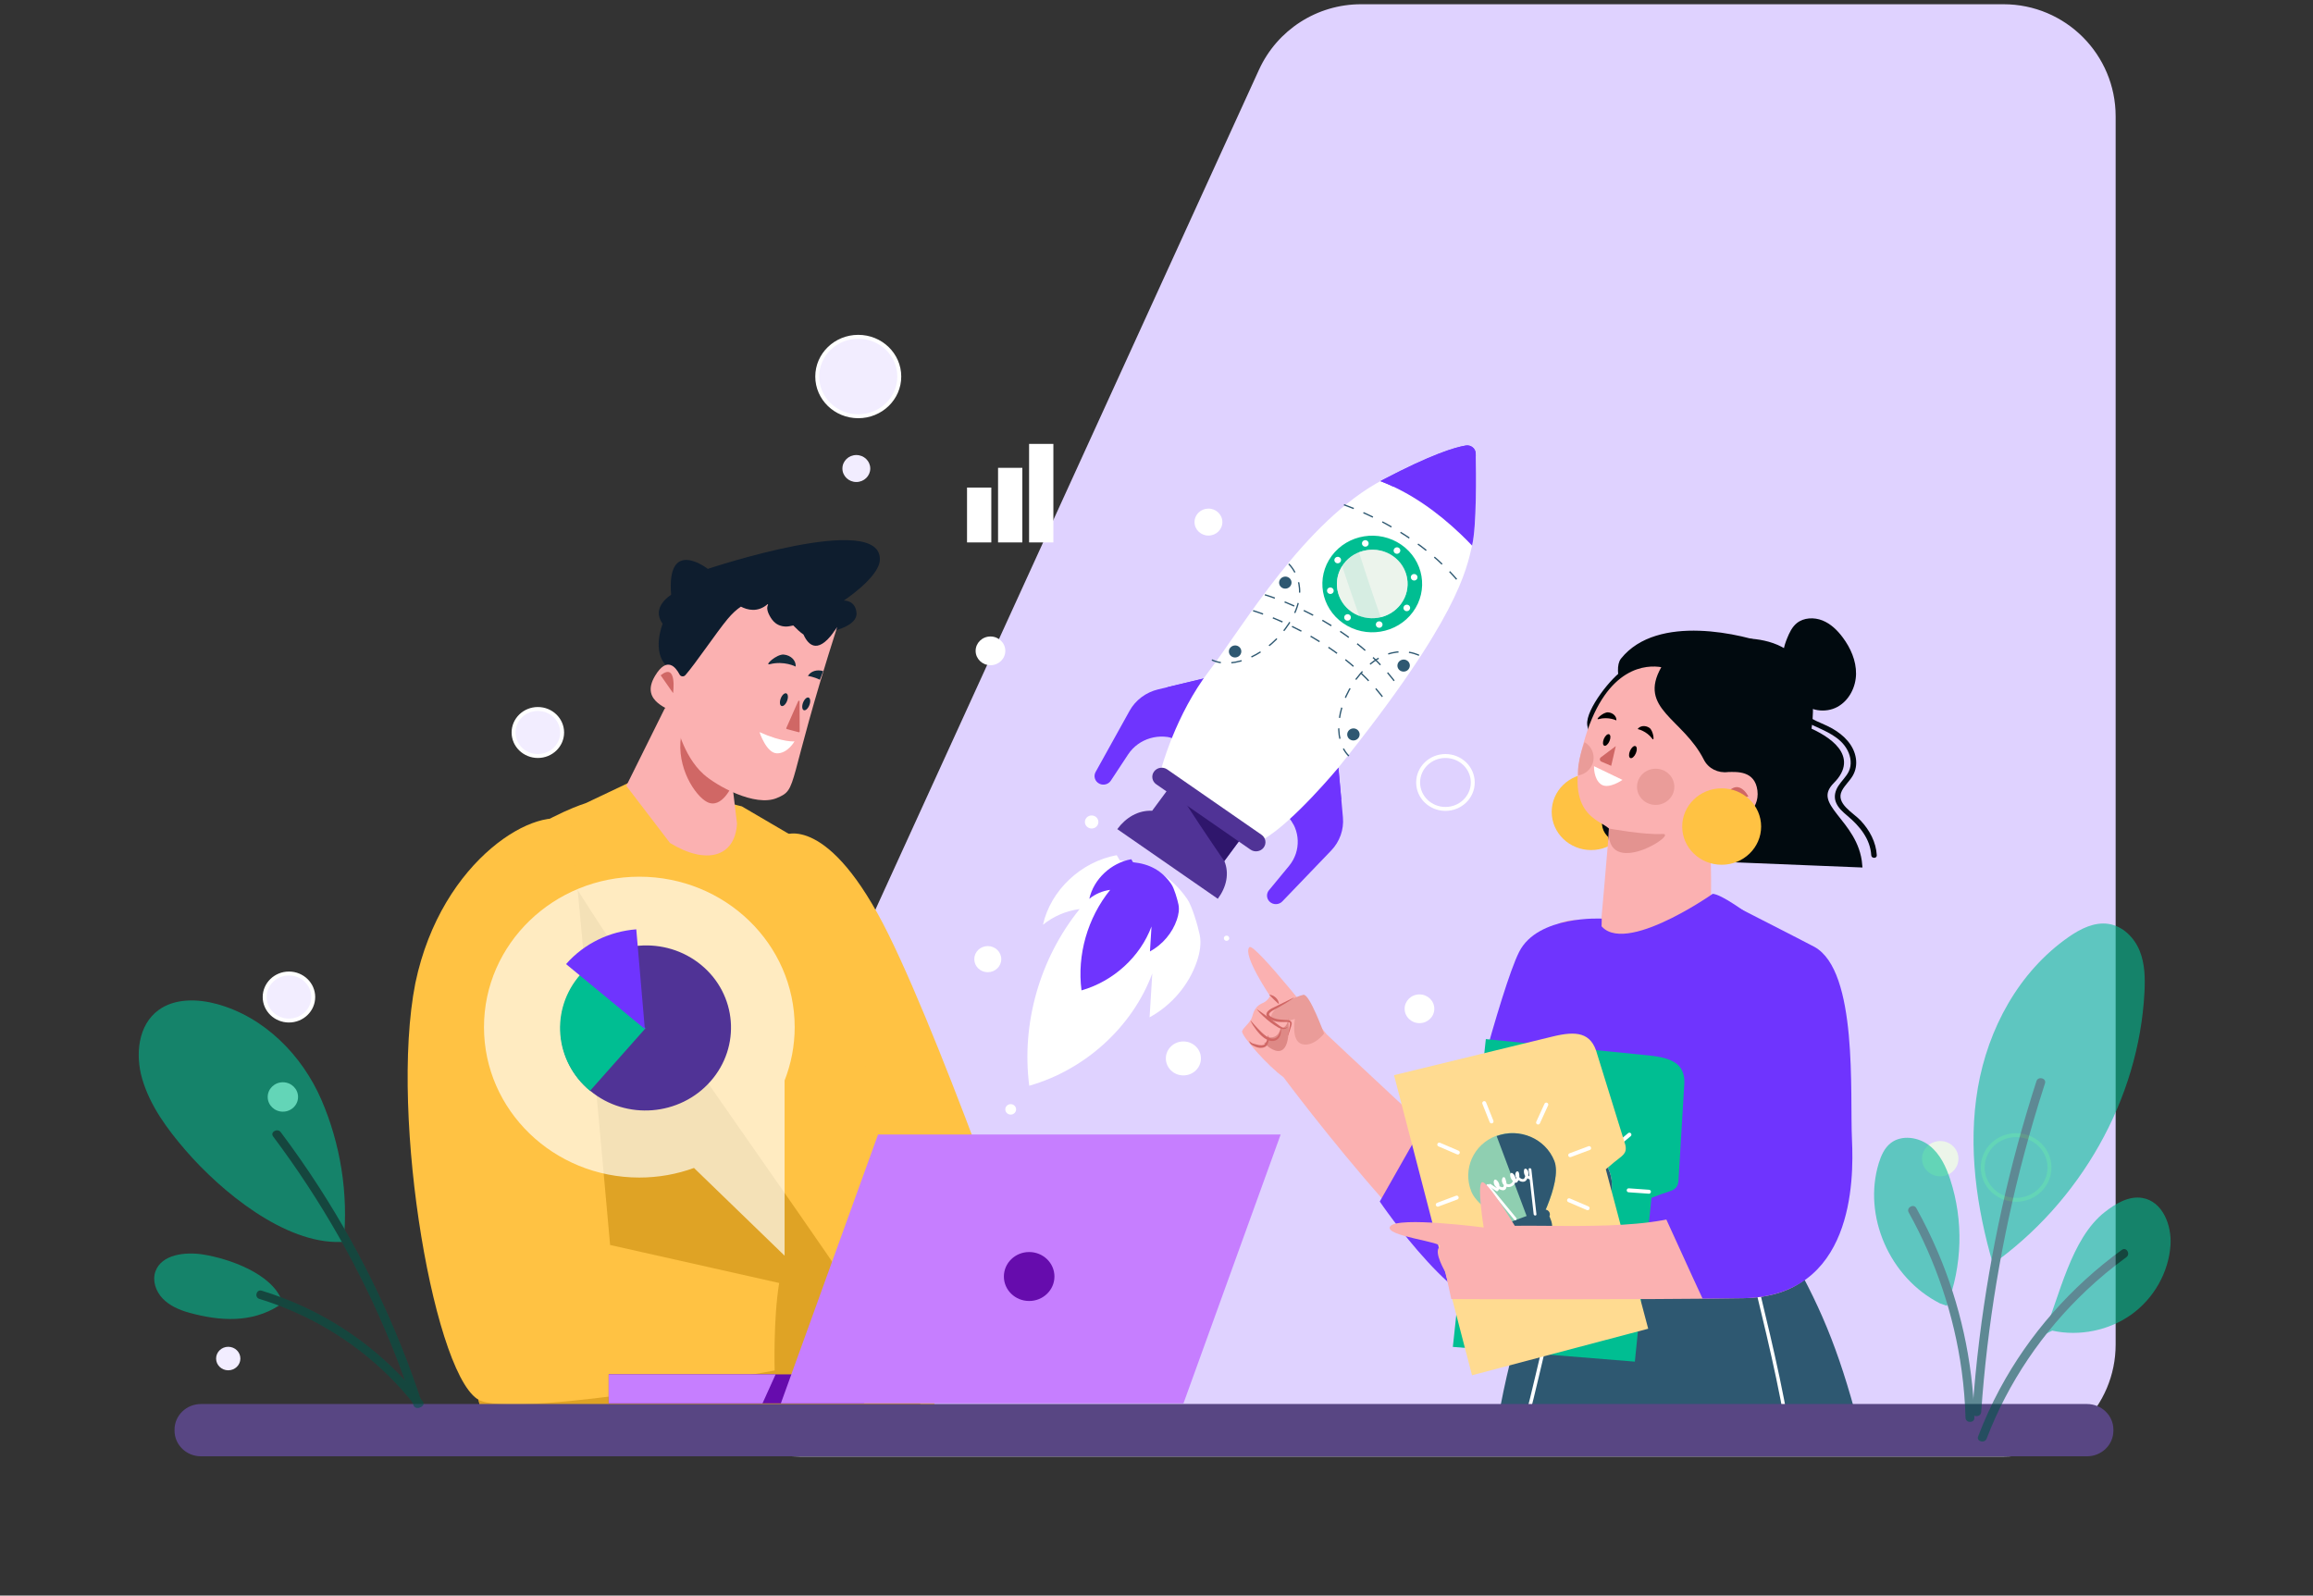 <svg xmlns="http://www.w3.org/2000/svg" width="619" height="427" viewBox="0 0 619 427" fill="none"><rect x="0" y="0" width="619" height="427" fill="#333333" stroke="none"/><path d="M186.818 347.339L336.923 18.674C341.802 7.99 352.467 1.137 364.211 1.137H536.185C552.754 1.137 566.185 14.568 566.185 31.137V359.802C566.185 376.37 552.754 389.802 536.185 389.802H214.107C192.265 389.802 177.744 367.207 186.818 347.339Z" fill="#DFD2FF"></path><path d="M293.95 219.973C293.95 219.007 293.142 218.225 292.145 218.225C291.149 218.225 290.341 219.007 290.341 219.973C290.341 220.938 291.149 221.72 292.145 221.72C293.142 221.72 293.95 220.938 293.95 219.973Z" fill="white"></path><path d="M267.956 256.678C267.956 254.748 266.339 253.183 264.345 253.183C262.351 253.183 260.735 254.748 260.735 256.678C260.735 258.61 262.351 260.175 264.345 260.175C266.339 260.175 267.956 258.61 267.956 256.678Z" fill="white"></path><path d="M271.927 296.881C271.927 296.109 271.281 295.483 270.483 295.483C269.685 295.483 269.039 296.109 269.039 296.881C269.039 297.653 269.685 298.28 270.483 298.28C271.281 298.28 271.927 297.653 271.927 296.881Z" fill="white"></path><path d="M321.39 283.247C321.39 280.737 319.288 278.703 316.696 278.703C314.103 278.703 312.003 280.737 312.003 283.247C312.003 285.757 314.103 287.792 316.696 287.792C319.288 287.792 321.39 285.757 321.39 283.247Z" fill="white"></path><path d="M328.972 251.086C328.972 250.7 328.648 250.386 328.249 250.386C327.851 250.386 327.527 250.7 327.527 251.086C327.527 251.473 327.851 251.785 328.249 251.785C328.648 251.785 328.972 251.473 328.972 251.086Z" fill="white"></path><path d="M269.04 174.177C269.04 172.053 267.261 170.331 265.068 170.331C262.874 170.331 261.096 172.053 261.096 174.177C261.096 176.3 262.874 178.022 265.068 178.022C267.261 178.022 269.04 176.3 269.04 174.177Z" fill="white"></path><path d="M383.849 269.963C383.849 267.839 382.071 266.117 379.877 266.117C377.684 266.117 375.906 267.839 375.906 269.963C375.906 272.087 377.684 273.808 379.877 273.808C382.071 273.808 383.849 272.087 383.849 269.963Z" fill="white"></path><path d="M218.707 100.763C218.707 94.891 223.622 90.132 229.685 90.132C235.749 90.132 240.664 94.891 240.664 100.763C240.664 106.634 235.749 111.394 229.685 111.394C223.622 111.394 218.707 106.634 218.707 100.763Z" fill="#F2EDFF" stroke="white" stroke-width="1.05" stroke-miterlimit="10"></path><path d="M327.129 139.716C327.129 137.722 325.461 136.107 323.402 136.107C321.344 136.107 319.675 137.722 319.675 139.716C319.675 141.709 321.344 143.325 323.402 143.325C325.461 143.325 327.129 141.709 327.129 139.716Z" fill="white"></path><path d="M232.898 125.383C232.898 123.389 231.23 121.774 229.171 121.774C227.112 121.774 225.444 123.389 225.444 125.383C225.444 127.376 227.112 128.992 229.171 128.992C231.23 128.992 232.898 127.376 232.898 125.383Z" fill="#F2EDFF"></path><path d="M137.44 196.026C137.44 192.55 140.349 189.733 143.939 189.733C147.528 189.733 150.438 192.55 150.438 196.026C150.438 199.501 147.528 202.318 143.939 202.318C140.349 202.318 137.44 199.501 137.44 196.026Z" fill="#F2EDFF" stroke="white" stroke-width="1.05" stroke-miterlimit="10"></path><path d="M79.765 293.561C79.765 291.389 77.946 289.628 75.703 289.628C73.46 289.628 71.641 291.389 71.641 293.561C71.641 295.732 73.46 297.494 75.703 297.494C77.946 297.494 79.765 295.732 79.765 293.561Z" fill="#ECF5E9"></path><path d="M64.331 363.565C64.331 361.829 62.876 360.419 61.081 360.419C59.287 360.419 57.832 361.829 57.832 363.565C57.832 365.303 59.287 366.712 61.081 366.712C62.876 366.712 64.331 365.303 64.331 363.565Z" fill="#F2EDFF"></path><path d="M70.829 266.818C70.829 263.342 73.738 260.525 77.328 260.525C80.917 260.525 83.827 263.342 83.827 266.818C83.827 270.293 80.917 273.111 77.328 273.111C73.738 273.111 70.829 270.293 70.829 266.818Z" fill="#F2EDFF" stroke="white" stroke-width="1.05" stroke-miterlimit="10"></path><path d="M379.517 209.398C379.517 205.487 382.79 202.318 386.828 202.318C390.866 202.318 394.14 205.487 394.14 209.398C394.14 213.308 390.866 216.477 386.828 216.477C382.79 216.477 379.517 213.308 379.517 209.398Z" stroke="white" stroke-width="1.05" stroke-miterlimit="10"></path><path d="M524.111 310.078C524.111 307.472 521.93 305.358 519.238 305.358C516.546 305.358 514.365 307.472 514.365 310.078C514.365 312.684 516.546 314.797 519.238 314.797C521.93 314.797 524.111 312.684 524.111 310.078Z" fill="#ECF5E9"></path><path d="M530.61 312.438C530.61 307.66 534.611 303.786 539.547 303.786C544.482 303.786 548.483 307.66 548.483 312.438C548.483 317.217 544.482 321.09 539.547 321.09C534.611 321.09 530.61 317.217 530.61 312.438Z" stroke="#ECF5E9" stroke-width="1.05" stroke-miterlimit="10"></path><path d="M209.86 223.487C209.86 223.487 221.673 217.455 237.748 249.99C253.823 282.526 280.252 359.342 280.252 359.342L233.03 358.081C233.03 358.081 215.044 231.914 209.86 223.487Z" fill="#FFC243"></path><path d="M156.767 214.928C156.767 214.928 119.22 226.516 114.484 262.164C109.748 297.812 131.321 389.262 131.321 389.262L252.836 389.292L224.882 251.636C222.694 242.539 221.527 229.467 212.973 224.252L198.53 215.793L169.937 208.681L156.767 214.928Z" fill="#FFC243"></path><path d="M240.764 365.587C229.87 344.491 143.869 229.209 145.361 220.072C133.899 226.462 117.508 239.403 114.484 262.164C109.748 297.812 131.321 389.261 131.321 389.261L252.391 389.076C253.465 388.035 241.301 366.628 240.764 365.587Z" fill="#DFA325"></path><path d="M152.907 220.032C144.405 214.812 118.191 229.478 111.161 263.06C104.027 299.066 116.639 370.615 128.797 374.927C140.954 379.238 207.314 366.758 207.314 366.758C207.314 366.758 206.91 353.099 208.523 343.344L163.278 333.176C163.278 333.176 158.953 284.42 152.907 220.032Z" fill="#FFC243"></path><path d="M231.264 367.8H162.9V375.563H231.264V367.8Z" fill="#660CAD"></path><path d="M162.9 367.8H207.57L204.055 375.563H162.9V367.8Z" fill="#C67EFF"></path><path d="M316.717 375.563H208.971L234.979 303.612H342.725L316.717 375.563Z" fill="#C67EFF"></path><path d="M282.187 341.61C282.187 337.992 279.159 335.059 275.422 335.059C271.686 335.059 268.657 337.992 268.657 341.61C268.657 345.228 271.686 348.16 275.422 348.16C279.159 348.16 282.187 345.228 282.187 341.61Z" fill="#660CAD"></path><path d="M177.906 189.569L167.615 210.298L179.298 225.589C188.979 231.508 196.692 229.416 197.238 220.422L195.997 210.054L183.036 187.326C183.036 187.326 179.404 188.28 178.778 188.867C178.153 189.454 177.906 189.569 177.906 189.569Z" fill="#FBB1B1"></path><path d="M183.036 187.326L195.997 210.054C195.997 210.054 193.18 216.698 189.199 214.61C186.066 212.967 180.991 205.42 182.25 197.073" fill="#D06765"></path><path d="M178.546 178.353C178.546 178.353 181.529 179.631 182.665 183.232L197.81 163.89C197.81 163.89 199.827 169.576 202.483 173.502C205.139 177.427 214.374 179.444 217.067 179.37C219.759 179.296 223.054 168.824 223.054 168.824C223.054 168.824 229.531 167.458 229.217 163.995C228.903 160.533 225.803 160.722 225.803 160.722C225.803 160.722 235.227 154.544 235.462 149.88C236.13 136.623 189.43 152.24 189.43 152.24C189.43 152.24 178.328 143.587 179.607 159.183C179.607 159.183 174.076 162.446 177.336 166.924C177.336 166.924 174.272 174.474 178.546 178.353Z" fill="#0E1D2E"></path><path d="M224.049 167.785C219.112 175.507 216.371 172.805 215.027 169.809C214.11 169.19 213.199 168.314 212.299 167.384C212.022 167.441 211.708 167.493 211.326 167.573C210.002 167.849 208.548 167.549 207.499 166.72C206.837 166.198 206.351 165.492 205.957 164.756C205.618 164.123 205.336 163.439 205.319 162.725C205.312 162.454 205.405 162.116 205.556 161.751C205.511 161.729 205.467 161.707 205.422 161.687C202.755 163.994 199.964 163.216 198.283 162.343C197.158 163.083 195.957 164.162 194.68 165.699C191.737 169.24 185.98 177.797 183.406 180.688C182.969 181.178 182.164 181.089 181.866 180.512C180.852 178.551 178.507 175.53 175.312 180.849C170.971 188.069 179.994 189.681 180.29 190.958C180.894 193.546 182.706 202.167 188.286 207.195C191.688 210.261 202.059 216.03 207.913 213.556C213.769 211.084 210.212 211.04 224.049 167.785Z" fill="#FBB1B1"></path><path d="M212.619 198.4C212.619 198.4 209.513 198.735 203.256 195.928C203.256 195.928 205.094 201.589 207.96 201.604C210.827 201.62 212.619 198.4 212.619 198.4Z" fill="white"></path><path d="M176.803 180.714L180.127 185.482C180.127 185.482 181.307 177.128 176.803 180.714Z" fill="#D06765"></path><path d="M210.65 187.534C210.303 188.468 209.635 189.094 209.16 188.933C208.684 188.769 208.579 187.881 208.928 186.946C209.275 186.012 209.942 185.386 210.418 185.548C210.893 185.711 210.997 186.6 210.65 187.534Z" fill="#132B3B"></path><path d="M216.619 188.662C216.272 189.597 215.604 190.223 215.128 190.061C214.652 189.899 214.549 189.009 214.896 188.075C215.244 187.14 215.911 186.514 216.386 186.677C216.862 186.839 216.966 187.729 216.619 188.662Z" fill="#132B3B"></path><path d="M206.011 177.75C204.407 178.156 207.844 174.998 209.755 175.174C211.665 175.349 213.088 176.787 212.931 178.385C212.931 178.385 209.862 176.771 206.011 177.75Z" fill="#132B3B"></path><path d="M219.416 181.912C217.651 181.047 216.208 180.899 216.208 180.899C216.96 179.593 218.68 179.091 220.3 179.606" fill="#132B3B"></path><path d="M213.98 187.701L214.007 195.758C214.007 195.889 213.882 195.988 213.759 195.955L210.544 195.1C210.433 195.07 210.377 194.946 210.425 194.837L213.613 187.636C213.699 187.441 213.979 187.492 213.98 187.701Z" fill="#D06765"></path><path d="M298.859 228.857C289.289 230.596 281.162 238.263 279.118 247.48C281.889 245.215 285.338 243.739 288.932 243.277C278.258 256.499 273.292 273.909 275.445 290.561C290.458 286.273 303.068 274.762 308.373 260.503C308.132 264.417 307.891 268.332 307.65 272.246C313.587 269 318.2 263.548 320.319 257.273C321.099 254.964 321.551 252.482 321.05 250.102C320.574 247.845 319.053 242.51 317.725 240.598C313.287 234.208 307.588 231.092 299.681 230.269" fill="white"></path><path d="M327.668 230.436L327.685 230.412L332.446 223.971L313.078 210.552L308.319 216.992L308.337 216.969C304.621 216.805 301.333 218.738 299.007 221.885L325.907 240.525C328.232 237.379 329.027 233.788 327.668 230.436Z" fill="#503396"></path><path d="M318.289 216.474C321.253 221.093 327.618 230.416 327.618 230.416L332.429 223.909L315.544 212.212C316.427 213.651 317.378 215.056 318.289 216.474Z" fill="#2F166C"></path><path d="M358.2 205.394L359.391 218.765C359.68 222.018 358.536 225.236 356.24 227.625L343.171 241.232C342.253 242.187 340.695 242.208 339.751 241.274C338.915 240.448 338.847 239.147 339.594 238.243L344.965 231.739C348.264 227.743 348.05 222.012 344.462 218.256L358.2 205.394Z" fill="#6F34FE"></path><path d="M323.384 181.268L309.929 184.491C306.657 185.274 303.88 187.362 302.285 190.237L293.2 206.604C292.562 207.755 293.045 209.188 294.262 209.753C295.339 210.252 296.633 209.895 297.275 208.919L301.902 201.898C304.743 197.584 310.415 195.932 315.243 198.009L323.384 181.268Z" fill="#6F34FE"></path><path d="M358.947 213.963L358.163 205.394L344.493 218.251C345.199 218.993 345.771 219.813 346.217 220.68C350.416 218.362 354.648 216.104 358.947 213.963Z" fill="#6F34FE"></path><path d="M312.45 188.041C312.572 191.133 312.752 194.223 312.918 197.312C313.704 197.459 314.485 197.682 315.243 198.008L323.384 181.267L312.518 183.87C312.525 185.364 312.403 186.868 312.45 188.041Z" fill="#6F34FE"></path><path d="M310.805 205.651C310.805 205.651 314.604 191.261 323.601 179.528C332.6 167.794 348.999 139.438 370.245 128.311C382.92 121.673 389.238 119.718 392.272 119.22C393.645 118.995 394.899 120.006 394.927 121.354C395.038 126.741 395.195 140.801 393.958 146.004C392.413 152.499 390.277 165.52 358.201 205.394C358.201 205.394 346.092 220.016 338.148 224.598L310.805 205.651Z" fill="white"></path><path d="M390.926 142.971C391.961 143.957 392.97 144.975 393.955 146.013L393.957 146.005C395.195 140.801 395.038 126.741 394.928 121.354C394.9 120.006 393.645 118.995 392.272 119.22C389.238 119.718 382.92 121.674 370.246 128.311C369.974 128.454 369.706 128.611 369.437 128.759C377.549 131.867 384.734 137.069 390.926 142.971Z" fill="#6F34FE"></path><path d="M383.115 125.868C387.079 124.672 390.976 123.289 394.942 122.097C394.936 121.836 394.932 121.585 394.927 121.354C394.899 120.006 393.645 118.995 392.272 119.22C389.238 119.718 382.919 121.674 370.245 128.312C369.973 128.454 369.706 128.611 369.436 128.759C370.58 129.197 371.705 129.683 372.813 130.2C375.939 128.191 379.524 126.95 383.115 125.868Z" fill="#6F34FE"></path><path d="M334.665 227.372L309.431 209.885C308.296 209.099 308.035 207.571 308.847 206.473C309.659 205.375 311.236 205.121 312.371 205.908L337.605 223.395C338.739 224.18 339.001 225.708 338.189 226.806C337.378 227.905 335.8 228.158 334.665 227.372Z" fill="#503396"></path><path d="M361.734 163.734C357.484 160.789 356.504 155.066 359.546 150.951C362.586 146.836 368.498 145.889 372.747 148.833C376.997 151.778 377.975 157.5 374.935 161.615C371.893 165.73 365.983 166.678 361.734 163.734ZM375.011 145.77C369.014 141.616 360.674 142.954 356.383 148.759C352.092 154.566 353.475 162.641 359.47 166.796C365.466 170.95 373.805 169.612 378.097 163.807C382.388 158.001 381.006 149.926 375.011 145.77Z" fill="#00BE92"></path><g opacity="0.37"><path d="M374.901 161.583C377.961 157.451 377.012 151.728 372.78 148.801C368.549 145.874 362.639 146.851 359.579 150.983C356.519 155.116 357.469 160.84 361.7 163.766C365.931 166.694 371.841 165.716 374.901 161.583Z" fill="#8FCFB1"></path></g><g opacity="0.6"><path d="M359.189 151.489C356.603 155.552 357.665 160.915 361.734 163.733C362.369 164.174 363.044 164.516 363.739 164.785C362.16 160.374 360.644 155.941 359.189 151.489Z" fill="#FAF9F4"></path><path d="M369.526 165.183C371.606 164.657 373.522 163.443 374.879 161.603C377.928 157.46 376.986 151.724 372.774 148.795C370.045 146.897 366.618 146.648 363.711 147.827C365.543 153.647 367.475 159.436 369.526 165.183Z" fill="#FAF9F4"></path></g><path d="M374.585 147.838C374.876 147.445 374.786 146.899 374.382 146.62C373.98 146.341 373.416 146.434 373.125 146.828C372.834 147.222 372.924 147.768 373.327 148.047C373.73 148.326 374.294 148.232 374.585 147.838Z" fill="white"></path><path d="M361.355 165.739C361.647 165.345 361.557 164.799 361.153 164.52C360.75 164.241 360.187 164.334 359.895 164.728C359.603 165.122 359.694 165.668 360.097 165.947C360.501 166.226 361.064 166.133 361.355 165.739Z" fill="white"></path><path d="M378.604 155.349C379.094 155.273 379.423 154.822 379.34 154.345C379.255 153.867 378.791 153.542 378.301 153.618C377.812 153.694 377.483 154.144 377.566 154.623C377.651 155.1 378.115 155.426 378.604 155.349Z" fill="white"></path><path d="M356.178 158.949C356.667 158.872 356.995 158.422 356.913 157.944C356.828 157.466 356.364 157.141 355.875 157.217C355.385 157.294 355.057 157.743 355.14 158.222C355.224 158.7 355.687 159.025 356.178 158.949Z" fill="white"></path><path d="M375.954 163.402C376.357 163.681 376.921 163.588 377.213 163.194C377.505 162.8 377.414 162.255 377.01 161.976C376.607 161.696 376.043 161.79 375.752 162.183C375.46 162.577 375.551 163.123 375.954 163.402Z" fill="white"></path><path d="M357.469 150.592C357.871 150.871 358.435 150.777 358.727 150.383C359.018 149.989 358.929 149.444 358.525 149.166C358.121 148.886 357.557 148.979 357.266 149.373C356.974 149.767 357.066 150.312 357.469 150.592Z" fill="white"></path><path d="M368.212 167.28C368.296 167.758 368.76 168.082 369.25 168.006C369.739 167.929 370.067 167.48 369.985 167.002C369.9 166.523 369.437 166.199 368.947 166.275C368.458 166.353 368.129 166.801 368.212 167.28Z" fill="white"></path><path d="M364.495 145.565C364.579 146.044 365.043 146.367 365.532 146.291C366.022 146.214 366.35 145.765 366.267 145.286C366.183 144.809 365.72 144.484 365.23 144.56C364.74 144.638 364.412 145.087 364.495 145.565Z" fill="white"></path><path d="M338.504 159.168C338.504 159.168 361.142 165.736 373.907 183.258" stroke="#2E5871" stroke-width="0.35" stroke-miterlimit="10" stroke-dasharray="2.81 2.81"></path><path d="M359.67 135.075C365.725 137.288 380.685 143.719 390.815 156.219" stroke="#2E5871" stroke-width="0.35" stroke-miterlimit="10" stroke-dasharray="2.81 2.81"></path><path d="M335.355 163.429C335.355 163.429 357.991 169.998 370.756 187.52" stroke="#2E5871" stroke-width="0.35" stroke-miterlimit="10" stroke-dasharray="2.81 2.81"></path><path d="M379.748 175.369C379.748 175.369 371.911 171.199 364.083 180.294C357.691 187.718 356.454 197.818 360.968 202.309" stroke="#2E5871" stroke-width="0.35" stroke-miterlimit="10" stroke-dasharray="2.81 2.81"></path><path d="M344.892 150.926C344.892 150.926 351.428 156.834 344.945 166.874C339.654 175.07 330.131 179.359 324.315 176.606" stroke="#2E5871" stroke-width="0.35" stroke-miterlimit="10" stroke-dasharray="2.81 2.81"></path><path d="M363.542 197.482C364.084 196.759 363.922 195.751 363.182 195.233C362.44 194.715 361.401 194.88 360.858 195.604C360.316 196.328 360.477 197.335 361.218 197.853C361.96 198.372 363 198.206 363.542 197.482Z" fill="#2E5871"></path><path d="M376.978 179.059C377.52 178.336 377.359 177.328 376.619 176.81C375.877 176.291 374.837 176.458 374.295 177.181C373.753 177.905 373.914 178.911 374.655 179.43C375.396 179.949 376.436 179.784 376.978 179.059Z" fill="#2E5871"></path><path d="M331.878 175.278C332.42 174.554 332.258 173.547 331.518 173.028C330.777 172.51 329.737 172.676 329.195 173.4C328.652 174.123 328.814 175.13 329.555 175.648C330.295 176.168 331.336 176.002 331.878 175.278Z" fill="#2E5871"></path><path d="M345.314 156.855C345.856 156.132 345.695 155.124 344.955 154.606C344.213 154.087 343.173 154.253 342.631 154.977C342.089 155.701 342.249 156.707 342.991 157.226C343.732 157.745 344.772 157.579 345.314 156.855Z" fill="#2E5871"></path><path d="M302.749 229.939C297.305 230.928 292.683 235.289 291.519 240.532C293.096 239.244 295.057 238.403 297.103 238.142C291.03 245.663 288.205 255.566 289.43 265.038C297.97 262.598 305.143 256.051 308.161 247.94C308.024 250.166 307.887 252.393 307.75 254.62C311.127 252.773 313.75 249.672 314.956 246.103C315.4 244.79 315.657 243.378 315.371 242.024C315.101 240.739 314.236 237.706 313.48 236.618C310.956 232.983 307.715 231.21 303.217 230.742" fill="#6F34FE"></path><path d="M436.379 217.263C436.379 211.615 431.653 207.038 425.819 207.038C419.988 207.038 415.259 211.615 415.259 217.263C415.259 222.911 419.988 227.488 425.819 227.488C431.653 227.488 436.379 222.911 436.379 217.263Z" fill="#FFC243"></path><path d="M497.758 231.508C496.801 219.645 483.687 215.767 490.337 209.089C496.986 202.412 489.113 197.51 483.574 195.125C478.036 192.741 482.171 192.731 482.001 183.691C481.83 174.651 474.301 173.411 474.301 173.411C466.131 170.191 443.692 164.912 434.304 176.624C432.228 179.214 435.403 187.697 436.539 190.747C436.539 190.747 440.282 192.447 435.037 195.909C429.792 199.371 432.846 212.743 431.345 214.977C423.147 227.18 441.812 226.954 454.089 229.733L497.758 231.508Z" fill="#010A0F" stroke="#010A0F" stroke-width="1.24" stroke-miterlimit="10"></path><path d="M481.109 186.443C480.23 187.806 480.37 189.454 481.125 190.842C481.948 192.352 483.497 193.311 485.039 194.035C488.571 195.695 492.559 197.18 494.432 200.801C495.32 202.52 495.629 204.651 494.771 206.438C494.08 207.876 492.838 208.978 491.975 210.311C491.141 211.602 490.746 213.113 491.282 214.589C491.845 216.142 493.156 217.281 494.406 218.328C497.683 221.072 500.52 224.514 500.775 228.872C500.828 229.794 502.318 229.801 502.264 228.872C502.058 225.357 500.361 222.192 497.955 219.606C495.973 217.477 491.134 215.036 492.938 211.586C493.695 210.14 494.978 209.027 495.807 207.623C496.639 206.215 496.908 204.601 496.678 203.002C496.163 199.421 493.478 196.754 490.383 194.976C488.547 193.921 486.504 193.267 484.67 192.217C482.952 191.233 481.113 189.16 482.394 187.171C482.903 186.381 481.615 185.657 481.109 186.443Z" fill="#010A0F"></path><path d="M477.881 177.601C476.637 175.591 477.374 173.015 478.259 170.833C478.871 169.326 479.585 167.781 480.873 166.746C482.729 165.257 485.486 165.152 487.715 166.04C489.944 166.927 491.708 168.66 493.123 170.549C495.255 173.398 496.756 176.807 496.712 180.326C496.668 183.844 494.887 187.442 491.724 189.174C488.56 190.906 484.064 190.325 481.904 187.495" fill="#010A0F"></path><path d="M435.613 248.818L425.391 193.945C424.915 190.246 431.827 181.389 435.177 179.532C444.349 174.443 449.379 170.044 459.731 172.126C459.731 172.126 484.313 166.336 484.566 188.951C484.763 206.45 473.695 224.36 451.458 223.881" fill="#010A0F"></path><path d="M435.613 248.818L425.391 193.945C424.915 190.246 431.827 181.389 435.177 179.532C444.349 174.443 449.379 170.044 459.731 172.126C459.731 172.126 484.313 166.336 484.566 188.951C484.763 206.45 473.695 224.36 451.458 223.881" stroke="#010A0F" stroke-width="1.24" stroke-miterlimit="10"></path><path d="M455.987 203.312C457.181 205.676 459.79 206.96 462.483 206.607C462.526 206.601 462.56 206.598 462.586 206.598C464.713 206.589 469.624 206.15 470.318 211.54C471.019 216.987 465.657 220.053 462.431 220.224C461.5 220.273 459.351 220.457 458.719 221.123C456.779 223.166 458.831 239.041 457.338 244.607C454.04 256.902 461.051 251.108 461.051 251.108C461.051 251.108 427.792 266.941 428.101 251.07C428.101 251.07 430.73 221.871 430.575 221.721C427.979 219.207 417.894 218.128 424.234 197.314C430.108 178.034 440.88 177.908 444.593 178.546C438.261 189.708 450.374 192.195 455.987 203.312Z" fill="#FBB1B1"></path><path d="M467.899 213.137C467.899 213.137 464.504 206.221 460.337 215.423L467.899 213.137Z" fill="#D06765"></path><path d="M443.203 205.721C440.447 205.664 438.159 207.783 438.095 210.456C438.031 213.13 440.214 215.345 442.971 215.404C445.728 215.462 448.015 213.341 448.08 210.668C448.143 207.994 445.96 205.779 443.203 205.721Z" fill="#EA9C99"></path><path d="M422.379 207.53C424.667 207.129 426.424 205.215 426.48 202.878C426.521 201.076 425.54 199.481 424.05 198.617C424.05 198.617 421.916 203.97 422.379 207.53Z" fill="#EA9C99"></path><path d="M426.584 205.037L434.202 208.711C434.202 208.711 430.475 211.336 428.462 209.899C426.448 208.463 426.584 205.037 426.584 205.037Z" fill="white"></path><path d="M432.416 199.663L431.185 204.946L428.562 203.827C428.079 203.621 428.004 202.982 428.426 202.663L432.416 199.663Z" fill="#D06765"></path><path d="M442.191 197.706C442.851 198.6 442.469 195.479 441.384 194.762C440.297 194.044 438.898 194.2 438.258 195.107C438.258 195.107 440.604 195.558 442.191 197.706Z" fill="black"></path><path d="M427.824 192.441C426.731 192.738 429.045 190.536 430.356 190.635C431.667 190.733 432.659 191.701 432.572 192.797C432.572 192.797 430.45 191.727 427.824 192.441Z" fill="black"></path><path d="M437.789 201.573C437.416 202.458 436.761 203.038 436.324 202.869C435.887 202.7 435.835 201.846 436.207 200.96C436.579 200.074 437.236 199.495 437.673 199.664C438.109 199.834 438.162 200.688 437.789 201.573Z" fill="black"></path><path d="M430.734 198.32C430.379 199.165 429.752 199.72 429.335 199.558C428.918 199.396 428.868 198.58 429.222 197.734C429.579 196.889 430.205 196.335 430.623 196.496C431.04 196.659 431.089 197.474 430.734 198.32Z" fill="black"></path><path d="M430.576 221.722C430.576 221.722 440.07 223.479 444.864 223.179C449.658 222.879 429.414 235.758 430.576 221.722Z" fill="#E39390"></path><path d="M498.054 383.744C497.764 382.74 497.523 381.876 497.337 381.173C491.925 360.677 486.947 348.87 477.531 332.749C458.602 332.204 435.82 328.946 417.154 331.439C409.11 344.31 403.703 362.473 400.242 383.744H498.054Z" fill="#2E5871"></path><path d="M421.797 333.337C415.163 348.502 412.662 364.26 408.427 380.177" stroke="white" stroke-width="0.94" stroke-miterlimit="10"></path><path d="M478.008 380.085C475.359 365.052 471.297 349.28 467.746 334.326" stroke="white" stroke-width="0.94" stroke-miterlimit="10"></path><path d="M343.458 288.243C343.458 288.243 393.696 355.701 405.468 347.658C405.468 347.658 418.973 338.427 412.183 300.739C412.169 297.079 412.151 294.542 412.285 293.968C412.285 293.968 415.204 256.759 421.52 249.053C422.213 248.208 424.307 246.635 424.029 246.567C404.737 241.897 397.356 288.857 392.038 310.582C391.818 311.482 354.993 276.758 354.993 276.758C354.993 276.758 335.704 252.063 334.359 253.474C332.409 255.519 339.883 266.532 339.883 266.532C339.883 266.532 339.396 267.79 337.933 268.42C336.471 269.049 335.658 269.994 335.171 271.881C334.684 273.769 332.734 274.87 332.409 275.972C332.084 277.072 339.342 285.358 343.458 288.243Z" fill="#FBB1B1"></path><path d="M354.344 276.601C354.344 276.601 350.444 265.903 348.82 266.218C347.195 266.532 340.046 269.521 340.208 272.196C340.371 274.871 346.545 272.668 346.545 272.668C346.545 272.668 345.408 278.646 348.495 279.433C351.582 280.22 354.344 276.601 354.344 276.601Z" fill="#EA9C99"></path><path d="M344.758 272.195C344.758 272.195 344.92 274.87 342.646 275.342C342.646 275.342 342.158 278.173 339.234 277.544C339.234 277.544 340.045 278.803 338.258 279.117C338.258 279.117 345.895 287.14 344.758 272.195Z" fill="#DE8986"></path><path d="M346.24 267.044C345.577 267.526 344.881 267.935 344.205 268.383L342.123 269.602C341.778 269.808 341.429 270.006 341.071 270.186C340.703 270.373 340.377 270.55 340.116 270.763C339.851 270.968 339.652 271.216 339.621 271.383C339.592 271.546 339.624 271.66 339.814 271.84C339.985 272.022 340.307 272.207 340.627 272.354C340.951 272.5 341.299 272.61 341.662 272.693C342.39 272.865 343.169 272.886 343.965 272.954L344.588 272.991C344.825 273.019 345.125 273.031 345.438 273.298C345.587 273.434 345.679 273.643 345.69 273.815C345.703 273.987 345.672 274.117 345.646 274.224L345.487 274.8C345.235 275.555 345.025 276.317 344.736 277.066L344.663 277.053L345.108 274.73L345.219 274.15C345.258 273.963 345.261 273.761 345.118 273.643C344.815 273.42 344.362 273.521 343.967 273.506C343.153 273.511 342.331 273.482 341.526 273.324C340.729 273.158 339.924 272.892 339.297 272.341C338.986 272.064 338.813 271.608 338.945 271.2C339.071 270.794 339.385 270.494 339.708 270.251C340.035 270.004 340.401 269.821 340.765 269.647L341.854 269.114L346.209 266.979L346.24 267.044Z" fill="#D06765"></path><path d="M339.748 266.194C340.531 266.281 341.031 266.617 341.462 267.014C341.866 267.436 342.201 267.92 342.257 268.648L342.202 268.696L340.922 267.492L339.694 266.241L339.748 266.194Z" fill="#D06765"></path><path d="M336.449 270.167C337.93 271.103 339.2 272.117 340.525 273.091C340.847 273.346 341.179 273.586 341.51 273.832L342.477 274.557C342.786 274.766 343.098 274.951 343.437 275.017C343.787 275.106 344.175 275.064 344.531 274.828L344.591 274.87C344.329 275.223 343.872 275.385 343.441 275.391C342.999 275.4 342.578 275.242 342.201 275.046C341.454 274.632 340.761 274.15 340.077 273.652C338.732 272.63 337.495 271.475 336.394 270.213L336.449 270.167Z" fill="#D06765"></path><path d="M342.813 275.348C342.86 275.843 342.812 276.33 342.701 276.847C342.553 277.339 342.264 277.879 341.722 278.238C341.194 278.62 340.452 278.65 339.874 278.519C339.281 278.379 338.791 278.101 338.345 277.804C337.473 277.162 336.818 276.426 336.224 275.646C335.931 275.252 335.643 274.859 335.368 274.455C335.125 274.025 334.853 273.62 334.655 273.161L334.713 273.118C335.332 273.857 335.978 274.575 336.644 275.276C337.316 275.968 337.985 276.675 338.774 277.23C339.166 277.505 339.591 277.75 340.056 277.875C340.514 278.004 341.025 277.989 341.442 277.756C341.864 277.533 342.154 277.13 342.344 276.7C342.536 276.266 342.647 275.8 342.741 275.334L342.813 275.348Z" fill="#D06765"></path><path d="M339.433 277.071C339.613 277.682 339.557 278.32 339.395 278.941C339.29 279.248 339.183 279.564 338.896 279.892C338.813 279.972 338.731 280.055 338.596 280.129C338.442 280.213 338.359 280.239 338.273 280.274C338.093 280.344 337.904 280.383 337.718 280.401C336.985 280.511 336.225 280.24 335.74 280.005C335.49 279.874 335.183 279.769 334.874 279.528C334.584 279.273 334.421 278.982 334.332 278.67L334.387 278.623C334.589 278.834 334.805 279.041 335.067 279.166C335.329 279.291 335.627 279.345 335.916 279.427C336.491 279.612 337.068 279.754 337.659 279.716C337.945 279.687 338.261 279.652 338.456 279.456C338.66 279.259 338.806 279.002 338.928 278.741C339.161 278.215 339.343 277.646 339.359 277.074L339.433 277.071Z" fill="#D06765"></path><path d="M428.652 245.836C428.652 245.836 411.536 244.874 406.553 254.733C401.57 264.592 390.522 308.642 390.522 308.642L381.163 300.57L369.249 321.546C369.249 321.546 391.605 354.58 404.171 350.805C416.735 347.029 428.797 259.277 428.652 245.836Z" fill="#6F34FE"></path><path d="M427.636 246.328C428.18 247.604 406.539 286.907 407.187 299.422C407.839 312.031 416.397 331.203 415.705 333.099C415.705 333.099 457.846 334.082 481.882 334.362C499.016 319.846 488.733 272.274 482.978 256.652C482.978 256.652 463.078 239.536 458.354 239.199C458.354 239.199 432.46 257.389 427.636 246.328Z" fill="#6F34FE"></path><path d="M471.31 221.196C471.31 215.547 466.583 210.97 460.75 210.97C454.917 210.97 450.189 215.547 450.189 221.196C450.189 226.843 454.917 231.421 460.75 231.421C466.583 231.421 471.31 226.843 471.31 221.196Z" fill="#FFC243"></path><path d="M397.636 278.069L388.81 360.446L437.517 364.392L441.965 320.547L444.785 319.495C447.252 318.575 448.884 318.635 449.184 316.092L450.698 290.9C451.361 284.706 447.547 283.082 441.152 282.44L397.636 278.069Z" fill="#00BE92"></path><path d="M431.34 318.116C431.835 311.735 426.92 306.197 420.359 305.744C413.799 305.292 408.08 310.097 407.583 316.477C407.088 322.857 417.612 333.653 417.612 333.653C417.612 333.653 430.843 324.496 431.34 318.116Z" fill="white"></path><path d="M417.642 333.627C417.642 333.627 430.884 324.513 431.366 318.145C431.847 311.776 426.905 306.236 420.328 305.769" fill="#2E5871"></path><path d="M422.641 331.363L413.037 330.683C412.294 330.63 411.737 330.004 411.791 329.285C411.845 328.566 412.491 328.026 413.234 328.078L422.838 328.759C423.581 328.812 424.138 329.438 424.084 330.157C424.029 330.876 423.384 331.416 422.641 331.363Z" fill="#2E5871"></path><path d="M417.581 336.988C414.505 336.77 412.193 334.178 412.419 331.2L412.489 330.27L423.63 331.059L423.56 331.989C423.334 334.968 420.658 337.206 417.581 336.988Z" fill="#2E5871"></path><path d="M397.979 315.852L403.392 316.236" stroke="white" stroke-width="1.06" stroke-miterlimit="10" stroke-linecap="round"></path><path d="M435.871 318.538L441.284 318.922" stroke="white" stroke-width="1.06" stroke-miterlimit="10" stroke-linecap="round"></path><path d="M405.441 301.476L408.989 305.453" stroke="white" stroke-width="1.06" stroke-miterlimit="10" stroke-linecap="round"></path><path d="M430.273 329.319L433.821 333.297" stroke="white" stroke-width="1.06" stroke-miterlimit="10" stroke-linecap="round"></path><path d="M421.217 296.42L420.82 301.662" stroke="white" stroke-width="1.06" stroke-miterlimit="10" stroke-linecap="round"></path><path d="M436.063 303.647L431.955 307.082" stroke="white" stroke-width="1.06" stroke-miterlimit="10" stroke-linecap="round"></path><path d="M407.307 327.691L403.199 331.127" stroke="white" stroke-width="1.06" stroke-miterlimit="10" stroke-linecap="round"></path><path d="M373.066 287.726L393.936 368.043L441.089 355.584L429.745 312.919L432.023 310.994C434.014 309.312 435.569 308.826 434.951 306.339L427.455 282.169C425.886 276.131 421.729 275.871 415.493 277.391L373.066 287.726Z" fill="#FFDB91"></path><path d="M415.869 310.712C413.456 304.721 406.55 301.694 400.444 303.952C394.339 306.21 391.346 312.897 393.759 318.889C396.172 324.88 410.482 330.396 410.482 330.396C410.482 330.396 418.282 316.703 415.869 310.712Z" fill="#8FCFB1"></path><path d="M410.392 330.324C410.392 330.324 418.343 316.607 415.968 310.65C413.594 304.693 406.681 301.728 400.528 304.027" fill="#2E5871"></path><path d="M413.914 326.21L404.929 329.567C404.236 329.827 403.455 329.493 403.186 328.819C402.919 328.147 403.265 327.392 403.958 327.131L412.942 323.774C413.638 323.515 414.417 323.85 414.686 324.522C414.954 325.195 414.608 325.95 413.914 326.21Z" fill="#2E5871"></path><path d="M411.82 333.389C408.943 334.465 405.71 333.078 404.598 330.291L404.252 329.421L414.673 325.527L415.02 326.397C416.131 329.183 414.699 332.314 411.82 333.389Z" fill="#2E5871"></path><path d="M384.77 322.388L389.834 320.495" stroke="white" stroke-width="1.06" stroke-miterlimit="10" stroke-linecap="round"></path><path d="M420.215 309.142L425.279 307.249" stroke="white" stroke-width="1.06" stroke-miterlimit="10" stroke-linecap="round"></path><path d="M385.175 306.303L390.137 308.432" stroke="white" stroke-width="1.06" stroke-miterlimit="10" stroke-linecap="round"></path><path d="M419.912 321.206L424.875 323.334" stroke="white" stroke-width="1.06" stroke-miterlimit="10" stroke-linecap="round"></path><path d="M397.207 295.207L399.162 300.109" stroke="white" stroke-width="1.06" stroke-miterlimit="10" stroke-linecap="round"></path><path d="M413.819 295.598L411.62 300.403" stroke="white" stroke-width="1.06" stroke-miterlimit="10" stroke-linecap="round"></path><path d="M398.429 329.234L396.23 334.039" stroke="white" stroke-width="1.06" stroke-miterlimit="10" stroke-linecap="round"></path><path d="M405.776 325.927C403.327 322.951 400.877 319.975 398.428 316.998C398.127 316.632 397.598 317.149 397.898 317.513C400.347 320.489 402.796 323.465 405.246 326.441C405.547 326.809 406.075 326.29 405.776 325.927Z" fill="white"></path><path d="M398.562 317.513C399.187 317.926 399.81 318.339 400.435 318.751C400.606 318.866 400.847 318.778 400.949 318.62C401.548 317.704 401.346 316.437 400.451 315.768C400.228 315.601 399.915 315.644 399.822 315.929C399.611 316.571 399.866 317.228 400.371 317.674C400.801 318.056 401.571 318.509 402.166 318.531C403.771 318.593 403.139 315.976 402.757 315.205C402.639 314.968 402.222 314.966 402.107 315.205C401.438 316.58 402.813 318.083 404.307 317.575C405.944 317.018 406.034 314.978 404.796 313.978C404.537 313.768 404.184 313.912 404.154 314.236C404.059 315.245 404.686 316.127 405.638 316.496C405.801 316.559 405.974 316.45 406.063 316.328C406.623 315.568 406.759 314.604 406.436 313.726C406.324 313.42 405.937 313.375 405.747 313.638C404.905 314.815 406.553 316.537 407.863 316.225C408.575 316.055 408.825 315.266 408.955 314.652C409.091 314.012 409.088 313.288 408.516 312.847C408.307 312.687 407.957 312.716 407.886 313.007C407.613 314.125 408.238 315.222 409.337 315.628C409.791 315.796 409.987 315.092 409.538 314.926C408.83 314.664 408.44 313.907 408.613 313.201C408.402 313.255 408.193 313.309 407.983 313.362C408.341 313.638 408.312 314.058 408.229 314.459C408.17 314.743 408.092 315.219 407.859 315.413C407.214 315.951 405.922 314.67 406.398 314.007C406.168 313.977 405.939 313.948 405.709 313.919C405.973 314.634 405.868 315.343 405.413 315.96C405.555 315.904 405.696 315.848 405.839 315.792C405.182 315.538 404.846 314.897 404.907 314.236C404.693 314.322 404.478 314.408 404.264 314.494C405.001 315.09 405.219 316.269 404.27 316.793C403.448 317.249 402.311 316.489 402.757 315.573H402.107C402.321 316.006 402.898 317.962 401.86 317.694C401.187 317.52 400.304 316.869 400.548 316.123C400.338 316.176 400.128 316.23 399.919 316.283C400.558 316.762 400.736 317.583 400.299 318.252C400.471 318.21 400.643 318.166 400.814 318.122L398.942 316.884C398.541 316.618 398.164 317.249 398.562 317.513Z" fill="white"></path><path d="M409.083 312.97C409.566 316.956 409.954 320.952 410.437 324.938C410.493 325.399 411.234 325.408 411.178 324.942C410.694 320.956 410.307 316.96 409.824 312.973C409.767 312.512 409.027 312.504 409.083 312.97Z" fill="white"></path><path d="M466.554 347.411C495.952 346.936 493.122 317.476 492.591 306.278C492.016 294.13 495.14 261.66 483.405 255.23C481.488 254.179 482.51 254.477 479.611 253.392L479.653 253.257C476.077 252.074 464.732 246.161 464.732 246.161C470.306 254.618 472.132 264.301 470.284 276.404C470.327 290.983 460.519 318.923 458.257 321.115C449.269 329.818 420.657 327.801 405.387 328.042C405.387 328.042 397.973 315.726 396.595 316.393C395.217 317.06 397.058 328.49 397.058 328.49C397.058 328.49 374.137 325.486 372.07 328.154C370.004 330.823 386.98 332.366 385.258 333.699C383.536 335.033 386.869 340.525 386.869 340.525L388.382 347.644C388.382 347.644 437.157 347.885 466.554 347.411Z" fill="#FBB1B1"></path><path d="M495.619 304.968C495.044 292.82 497.289 259.816 485.555 253.386C483.637 252.335 459.006 239.777 459.006 239.777C460.097 244.019 469.13 265.206 466.554 278.75C466.597 293.328 458.551 316.442 456.287 318.634C453.534 321.299 449.286 321.143 444.257 322.666C447.378 329.408 452.482 340.789 455.636 347.517C459.602 347.497 463.287 347.463 466.554 347.411C495.952 346.936 496.149 316.166 495.619 304.968Z" fill="#6F34FE"></path><path d="M558.498 389.728H53.794C49.882 389.728 46.71 386.658 46.71 382.87V382.589C46.71 378.802 49.882 375.731 53.794 375.731H558.498C562.41 375.731 565.581 378.802 565.581 382.589V382.87C565.581 386.658 562.41 389.728 558.498 389.728Z" fill="#584683"></path><g opacity="0.58"><path d="M533.417 338.53C528.928 323.148 526.595 306.901 529.307 291.135C532.019 275.369 540.2 260.083 553.605 250.755C556.733 248.578 560.456 246.672 564.262 247.245C568.109 247.825 571.172 250.918 572.603 254.425C574.033 257.932 574.088 261.813 573.893 265.58C572.405 294.195 556.753 321.732 532.829 338.594" fill="#00BE92"></path><path d="M521.024 349.463C525.167 338.72 525.492 326.634 521.932 315.696C520.814 312.262 519.219 308.799 516.318 306.544C513.418 304.289 508.922 303.63 506.016 305.878C504.308 307.201 503.408 309.263 502.787 311.293C498.469 325.387 505.696 341.96 519.14 348.792" fill="#00BE92"></path><path d="M546.858 357.272C551.206 346.823 554.217 331.461 563.262 324.376C566.159 322.108 569.69 319.964 573.358 320.593C578.775 321.523 581.223 327.909 580.862 333.226C580.369 340.45 576.474 347.391 570.482 351.722C564.489 356.052 556.508 357.694 549.215 356.097" fill="#00BE92"></path><path d="M91.95 332.364C93.276 319.587 91.128 306.094 85.984 294.258C80.839 282.422 70.796 272.161 58.028 268.688C52.809 267.269 46.758 267.144 42.431 270.306C36.912 274.341 36.179 282.27 38.056 288.715C40.149 295.895 44.737 302.141 49.683 307.861C59.258 318.935 76.23 332.853 91.138 332.364" fill="#00BE92"></path><path d="M75.432 348.096C72.725 340.755 61.153 336.812 54.416 335.731C49.55 334.948 43.292 335.688 41.622 340.184C40.699 342.673 41.675 345.558 43.531 347.499C45.388 349.439 47.986 350.565 50.612 351.292C58.949 353.601 67.382 354.031 74.621 349.407" fill="#00BE92"></path><path d="M510.804 324.464C518.115 337.599 522.955 352.023 524.977 366.818C525.548 370.999 525.886 375.207 526.013 379.422C526.058 380.891 528.42 380.896 528.376 379.422C527.913 364.198 524.597 349.071 518.573 335C516.866 331.012 514.958 327.111 512.843 323.31C512.121 322.015 510.082 323.168 510.804 324.464Z" fill="#005547"></path><path d="M530.202 377.89C531.833 354.612 535.678 331.494 541.684 308.897C543.377 302.529 545.243 296.207 547.272 289.932C547.727 288.524 545.447 287.922 544.994 289.324C537.731 311.787 532.628 334.883 529.737 358.255C528.93 364.783 528.3 371.33 527.84 377.89C527.738 379.359 530.099 379.353 530.202 377.89Z" fill="#005547"></path><path d="M531.66 385.001C537.371 370.057 546.587 356.415 558.373 345.302C561.729 342.136 565.29 339.173 569.039 336.451C570.24 335.578 569.065 333.592 567.847 334.477C554.271 344.337 543.026 357.112 535.185 371.692C532.976 375.801 531.043 380.048 529.383 384.394C528.855 385.775 531.137 386.371 531.66 385.001Z" fill="#005547"></path><path d="M73.1 304.142C85.895 321.199 96.504 339.801 104.524 359.404C106.759 364.868 108.793 370.41 110.631 376.011C111.09 377.409 113.37 376.811 112.908 375.404C106.288 355.227 97.072 335.85 85.507 317.883C82.235 312.8 78.774 307.834 75.138 302.988C74.254 301.809 72.204 302.949 73.1 304.142Z" fill="#005547"></path><path d="M69.429 347.611C82.296 351.555 94.094 358.553 103.612 367.816C106.298 370.429 108.804 373.218 111.091 376.167C111.992 377.329 114.043 376.191 113.13 375.013C104.752 364.209 93.712 355.417 81.101 349.617C77.524 347.971 73.833 346.564 70.057 345.406C68.605 344.961 67.983 347.168 69.429 347.611Z" fill="#005547"></path></g><g opacity="0.67"><path d="M171.098 234.616C194.058 234.616 212.672 252.639 212.672 274.871C212.672 279.9 211.712 284.71 209.973 289.147V336.039L185.722 312.558C181.172 314.215 176.246 315.127 171.098 315.127C148.137 315.127 129.524 297.104 129.524 274.871C129.524 252.639 148.137 234.616 171.098 234.616Z" fill="white"></path></g><path d="M158 291.948C148.434 284.062 147.316 270.124 155.506 260.816C163.696 251.51 178.09 250.357 187.657 258.243C197.224 266.129 198.341 280.067 190.151 289.374C181.961 298.681 167.568 299.833 158 291.948Z" fill="#503396"></path><path d="M157.902 291.918C148.312 284.011 147.159 270.073 155.326 260.787L172.765 275.168L157.902 291.918Z" fill="#00BE92"></path><path d="M172.572 275.387L151.489 258.002C156.426 252.389 163.245 249.245 170.28 248.699L172.572 275.387Z" fill="#6F34FE"></path><path d="M258.794 130.477H265.293V145.16H258.794V130.477Z" fill="white"></path><path d="M267.098 125.197H273.597V145.16H267.098V125.197Z" fill="white"></path><path d="M275.402 118.794H281.901V145.16H275.402V118.794Z" fill="white"></path></svg>